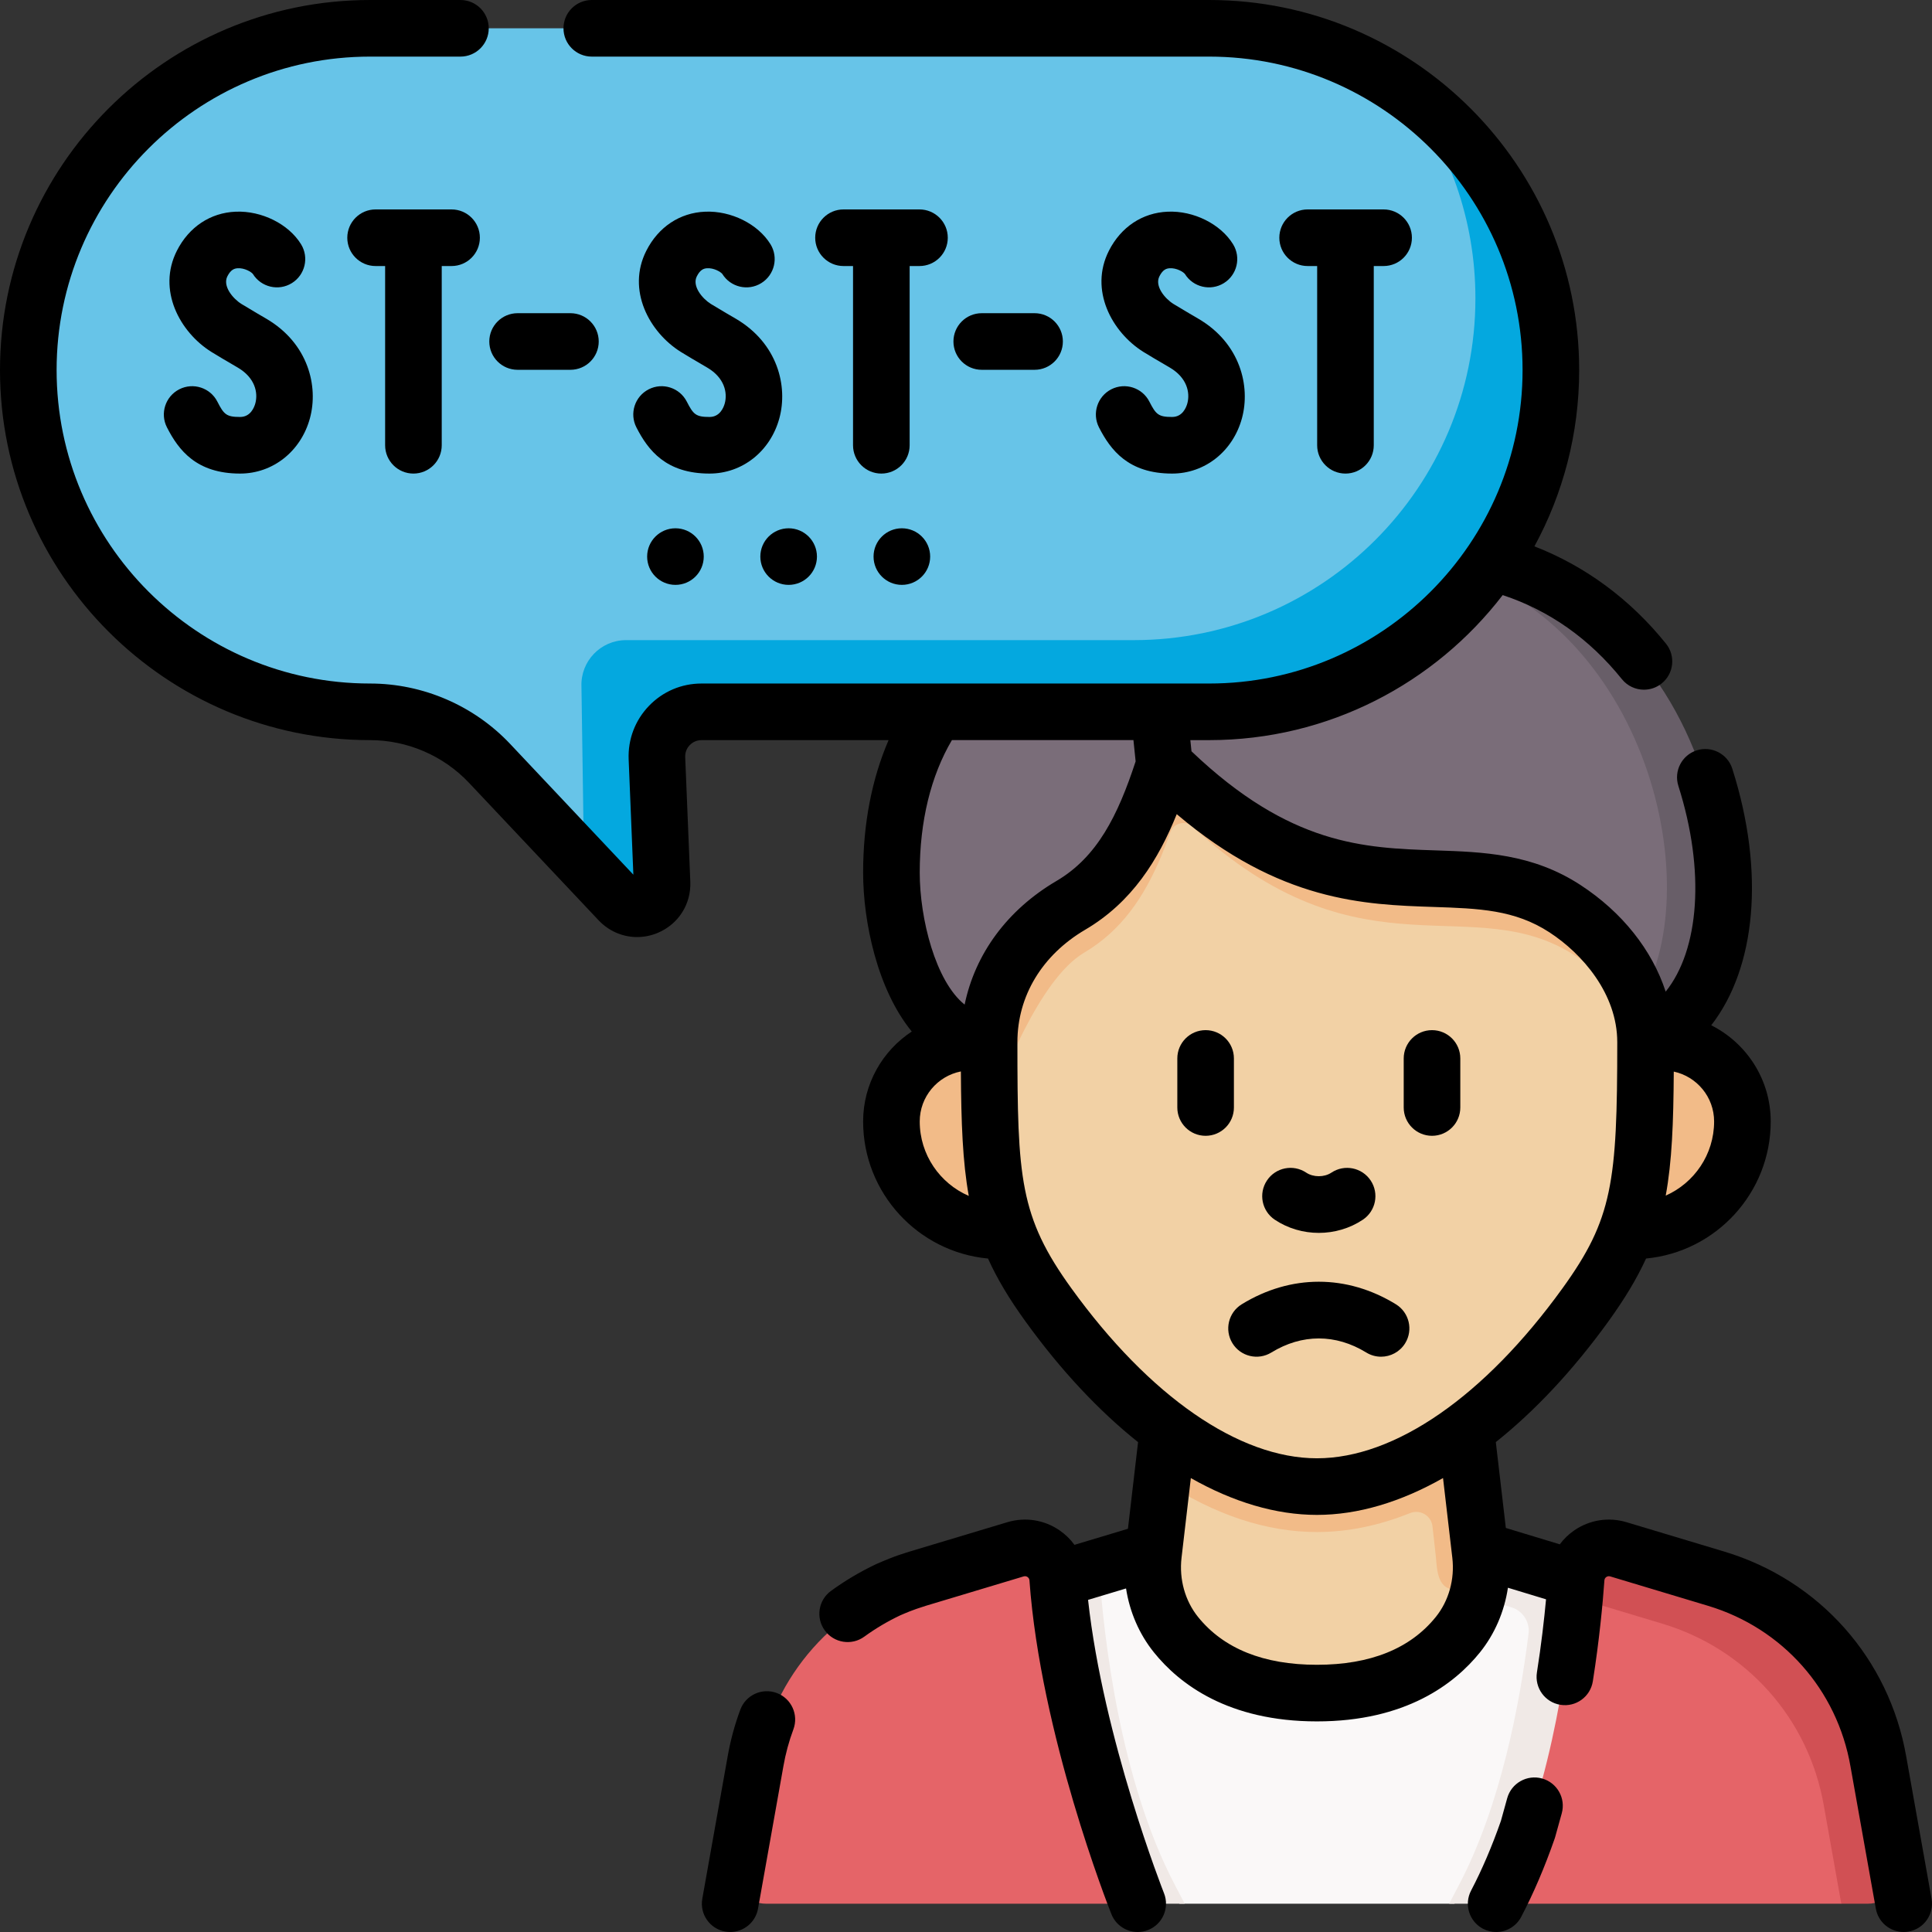 <svg width="100" height="100" viewBox="0 0 100 100" fill="none" xmlns="http://www.w3.org/2000/svg">
<rect x="0" y="0" width="100" height="100" fill="#333333" stroke="none"/>
<g clip-path="url(#clip0_8203_1168)">
<path d="M50.611 37.659L49.741 38.581C50.016 38.249 50.306 37.944 50.611 37.659Z" fill="#F2BB88"/>
<path d="M50.611 37.659L49.741 38.581C50.016 38.249 50.306 37.944 50.611 37.659Z" fill="#F2BB88"/>
<path d="M84.205 84.867L76.562 80.338L59.771 80.298L56.86 81.18L54.453 90.899L61.047 98.535H75.281L84.205 84.867Z" fill="#FAF8F8"/>
<path d="M62.53 72.417L60.193 76.653L59.743 80.543C59.571 82.02 59.974 83.517 60.907 84.676C62.091 86.145 64.262 87.683 68.164 87.683C72.066 87.683 74.237 86.145 75.421 84.676C75.904 84.076 76.245 83.386 76.438 82.654C76.618 81.972 75.717 81.011 75.633 80.298L75.651 72.129L62.53 72.417Z" fill="#F2D1A5"/>
<path d="M60.191 76.653L60.682 72.417L75.651 72.129L76.561 80.338L77.216 81.664L76.436 82.654L75.11 82.255C74.301 82.076 74.384 80.954 74.293 80.333L74.146 79.006C74.084 78.447 73.505 78.108 72.984 78.318C71.363 78.969 69.751 79.298 68.164 79.298C65.549 79.298 62.869 78.409 60.191 76.653Z" fill="#F2BB88"/>
<path d="M75.523 97.553C77.678 93.442 78.668 88.18 79.117 84.56C79.194 83.947 78.815 83.37 78.224 83.192L76.436 82.654C76.616 81.972 76.667 81.254 76.584 80.541L76.561 80.338L79.462 81.211L88.12 83.815C91.696 84.89 90.091 95.733 90.091 95.733L77.394 98.535H75.008L75.523 97.553Z" fill="#F0E9E6"/>
<path d="M96.116 98.001C96.993 98.001 97.657 97.208 97.504 96.344L95.885 91.235C95.104 86.74 92.517 83.969 88.149 82.654L83.903 81.556C82.867 81.245 82.613 80.765 82.536 81.844C82.516 82.119 81.473 82.342 81.445 82.659C81.11 86.502 80.147 93.286 77.394 98.535H95.305L96.116 98.001Z" fill="#E56468"/>
<path d="M81.445 82.659L86.052 84.045C90.42 85.36 93.621 88.969 94.402 93.464L95.305 98.535H96.702C97.58 98.535 98.243 97.741 98.09 96.879L97.079 91.209C96.299 86.714 93.098 83.105 88.729 81.79L83.69 80.275C82.654 79.963 81.594 80.691 81.517 81.77C81.497 82.045 81.473 82.342 81.445 82.659Z" fill="#D15054"/>
<path d="M41.333 91.556L42.932 97.028L58.933 98.535H61.319L60.805 97.553C57.94 92.089 57.134 84.589 56.919 81.618C56.908 81.47 56.89 81.324 56.86 81.18L48.189 83.807C44.624 84.888 41.971 87.885 41.333 91.556Z" fill="#F0E9E6"/>
<path d="M39.626 98.535C38.749 98.535 38.085 97.742 38.239 96.878L39.248 91.21C40.029 86.714 43.23 83.105 47.599 81.79L52.638 80.275C53.674 79.963 54.734 80.691 54.812 81.77C55.071 85.371 55.953 92.852 58.933 98.535H39.626Z" fill="#E56468"/>
<path d="M85.105 53.99H86.048C88.305 53.99 90.135 55.826 90.135 58.091C90.135 61.215 87.611 63.748 84.498 63.748H51.944C48.831 63.748 46.307 61.215 46.307 58.091C46.307 55.826 48.136 53.99 50.394 53.99H51.337H85.105Z" fill="#F2BB88"/>
<path d="M85.105 53.99C85.105 61.165 84.966 63.521 82.048 67.577C78.022 73.171 73.007 76.97 68.221 76.97C63.435 76.97 58.42 73.17 54.395 67.577C51.957 64.189 51.459 61.987 51.361 57.172C51.341 56.222 52.006 54.756 52.006 53.575L49.633 37.527L86.697 42.493L85.105 53.99Z" fill="#F2D1A5"/>
<path d="M86.696 42.493L85.119 53.889C84.439 52.154 83.168 50.535 81.555 49.481C76.244 46.01 70.657 50.73 62.105 43.132C62.103 43.132 62.102 43.131 62.102 43.13C61.976 43.018 61.851 42.904 61.724 42.788C61.351 42.445 60.749 42.593 60.58 43.072C60.429 43.5 60.271 43.917 60.102 44.322C59.221 46.424 58.053 48.166 56.111 49.312C53.781 50.687 51.815 55.892 51.36 57.172C51.342 56.222 51.338 55.17 51.338 53.989L49.741 38.58L50.611 37.659L86.696 42.493Z" fill="#F2BB88"/>
<path d="M60.137 38.583C59.883 39.384 59.841 41.201 59.538 41.926C58.658 44.028 57.488 45.771 55.547 46.916C52.884 48.488 51.337 53.99 51.337 53.99C47.857 53.99 46.307 48.791 46.307 45.222C46.307 36.901 51.38 32.637 56.645 32.677C57.289 32.681 57.949 32.764 58.62 32.962C58.986 33.07 59.415 33.53 59.786 33.713C60.096 33.385 60.358 32.755 60.691 32.461C63.735 29.767 67.714 28.471 71.94 28.495C73.688 28.504 75.193 29.012 76.977 29.467C89.793 32.742 92.086 50.786 85.039 53.327C85.039 53.327 84.907 52.533 84.736 51.999C84.117 50.076 82.76 48.242 80.991 47.085C75.679 43.614 70.094 48.334 61.54 40.737C61.155 40.394 60.535 38.977 60.137 38.583Z" fill="#7A6D79"/>
<path d="M85.105 53.989C85.105 53.989 85.094 53.822 85.073 53.608C85.022 53.074 84.908 52.532 84.734 52C88.525 46.367 85.436 32.004 74.443 29.195C73.104 28.853 71.761 28.635 70.435 28.544C72.651 28.386 74.961 28.607 77.261 29.195C90.079 32.47 92.152 51.449 85.105 53.989Z" fill="#685E68"/>
<path d="M62.584 1.465H19.154C9.385 1.465 1.465 9.385 1.465 19.154C1.465 28.924 9.385 36.844 19.154 36.844C21.497 36.844 23.736 37.81 25.343 39.515L30.228 44.697L31.67 45.433C32.484 46.297 33.935 45.686 33.887 44.5L33.499 38.396C33.445 37.084 34.494 35.992 35.806 35.992L62.745 35.908C72.515 35.908 79.567 28.889 79.567 19.12C79.567 13.468 77.623 8.47 73.497 5.231C70.49 2.872 66.701 1.465 62.584 1.465Z" fill="#67C4E8"/>
<path d="M80.273 19.154C80.273 28.924 72.353 36.844 62.584 36.844H36.31C34.998 36.844 33.949 37.937 34.002 39.248L34.267 45.697C34.316 46.885 32.865 47.494 32.051 46.631L30.229 44.697L30.096 35.537C30.043 34.226 31.092 33.133 32.404 33.133H58.678C68.447 33.133 76.367 25.213 76.367 15.443C76.367 11.367 74.988 7.613 72.668 4.621C73.535 5.223 74.347 5.902 75.092 6.646C78.293 9.848 80.273 14.27 80.273 19.154Z" fill="#04A8DF"/>
<path d="M40.205 87.629C39.447 87.347 38.603 87.731 38.32 88.489C38.027 89.274 37.806 90.094 37.662 90.919L36.351 98.278C36.209 99.074 36.739 99.835 37.536 99.977C37.623 99.992 37.709 100 37.795 100C38.491 100 39.109 99.501 39.235 98.792L40.547 91.427C40.661 90.773 40.835 90.129 41.065 89.513C41.348 88.755 40.962 87.911 40.205 87.629Z" fill="black"/>
<path d="M79.817 92.054C79.038 91.838 78.23 92.294 78.013 93.073L77.687 94.249C77.226 95.567 76.707 96.78 76.144 97.854C75.768 98.571 76.044 99.456 76.76 99.832C76.977 99.946 77.21 100 77.439 100C77.967 100 78.476 99.715 78.738 99.215C79.375 98.001 79.957 96.639 80.469 95.167C80.479 95.138 80.489 95.108 80.497 95.078L80.836 93.858C81.053 93.078 80.597 92.271 79.817 92.054Z" fill="black"/>
<path d="M99.977 98.278L98.667 90.925C97.786 85.86 94.18 81.793 89.253 80.311L84.189 78.789C83.263 78.511 82.276 78.666 81.48 79.214C81.189 79.415 80.939 79.659 80.735 79.934L77.942 79.087L77.423 74.643C79.448 73.03 81.419 70.931 83.247 68.401C84.09 67.233 84.723 66.184 85.2 65.141C88.814 64.799 91.652 61.748 91.652 58.047C91.652 55.871 90.397 53.984 88.574 53.068C90.877 50.103 91.371 45.16 89.664 39.791C89.419 39.02 88.596 38.594 87.824 38.838C87.053 39.083 86.627 39.907 86.872 40.678C88.274 45.088 87.955 49.159 86.215 51.327C85.514 49.178 83.969 47.216 81.797 45.802C79.311 44.183 76.767 44.098 74.306 44.016C70.607 43.893 66.783 43.763 61.671 38.886L61.612 38.309H62.584C68.767 38.309 74.275 35.363 77.779 30.802C80.189 31.597 82.262 33.057 83.949 35.153C84.239 35.512 84.663 35.699 85.091 35.699C85.413 35.699 85.738 35.593 86.009 35.375C86.639 34.868 86.739 33.946 86.231 33.316C84.38 31.016 82.051 29.299 79.421 28.28C80.898 25.566 81.738 22.456 81.738 19.154C81.738 8.593 73.145 0 62.584 0H30.631C29.822 0 29.166 0.656 29.166 1.465C29.166 2.274 29.822 2.93 30.631 2.93H62.584C71.53 2.93 78.808 10.208 78.808 19.154C78.808 28.101 71.53 35.379 62.584 35.379H36.31C35.273 35.379 34.306 35.791 33.587 36.539C32.869 37.288 32.497 38.271 32.539 39.308L32.783 45.273L26.409 38.51C24.534 36.52 21.889 35.379 19.154 35.379C10.208 35.379 2.93 28.101 2.93 19.154C2.93 10.208 10.208 2.93 19.154 2.93H23.832C24.641 2.93 25.297 2.274 25.297 1.465C25.297 0.656 24.641 0 23.832 0H19.154C8.593 0 0 8.593 0 19.154C0 29.716 8.593 38.309 19.154 38.309C21.085 38.309 22.953 39.114 24.277 40.52L30.984 47.635C31.518 48.201 32.237 48.502 32.974 48.502C33.335 48.502 33.7 48.431 34.05 48.283C35.118 47.833 35.778 46.795 35.73 45.637L35.466 39.188C35.453 38.875 35.607 38.665 35.7 38.568C35.794 38.471 35.996 38.309 36.31 38.309H45.993C45.128 40.312 44.675 42.637 44.675 45.164C44.675 47.71 45.409 51.212 47.193 53.391C45.678 54.388 44.675 56.102 44.675 58.047C44.675 61.752 47.519 64.805 51.139 65.142C51.611 66.188 52.24 67.237 53.081 68.4C54.91 70.932 56.881 73.031 58.906 74.645L58.382 79.129L55.614 79.961C55.406 79.675 55.148 79.421 54.847 79.214C54.052 78.665 53.064 78.511 52.139 78.789L47.074 80.311C46.751 80.422 46.449 80.478 45.357 80.955C44.536 81.343 43.747 81.81 43.013 82.344C42.358 82.82 42.214 83.736 42.69 84.39C43.166 85.044 44.082 85.189 44.736 84.713C45.319 84.289 45.944 83.918 46.596 83.61C46.889 83.486 47.183 83.346 47.917 83.117L52.982 81.595C53.072 81.567 53.142 81.597 53.185 81.626C53.245 81.668 53.278 81.726 53.284 81.799C53.856 89.759 57.376 98.699 57.526 99.075C57.754 99.65 58.305 100 58.888 100C59.067 100 59.25 99.967 59.428 99.896C60.18 99.598 60.547 98.746 60.249 97.994C60.216 97.911 57.109 90.023 56.318 82.809L58.284 82.218C58.471 83.431 58.965 84.583 59.731 85.532C61.042 87.16 63.57 89.099 68.164 89.099C72.758 89.099 75.286 87.159 76.598 85.532C77.371 84.573 77.867 83.408 78.05 82.181L80.023 82.78C79.926 83.826 79.777 85.132 79.551 86.565C79.425 87.364 79.97 88.115 80.769 88.241C81.572 88.368 82.319 87.822 82.445 87.022C82.784 84.874 82.958 82.996 83.044 81.799C83.049 81.726 83.082 81.668 83.143 81.626C83.186 81.597 83.255 81.567 83.346 81.595L88.41 83.117C92.267 84.277 95.091 87.462 95.781 91.433L97.093 98.792C97.219 99.502 97.837 100 98.533 100C98.619 100 98.705 99.993 98.792 99.977C99.588 99.835 100.119 99.074 99.977 98.278ZM86.217 61.885C86.541 60.13 86.618 58.123 86.634 55.465C87.826 55.721 88.722 56.78 88.722 58.047C88.722 59.759 87.69 61.232 86.217 61.885ZM58.667 38.309L58.78 39.408C57.856 42.229 56.783 44.364 54.685 45.597C52.143 47.091 50.476 49.361 49.929 51.998C48.422 50.792 47.605 47.552 47.605 45.164C47.605 42.509 48.18 40.157 49.271 38.308H58.667V38.309ZM47.605 58.047C47.605 56.766 48.523 55.696 49.735 55.457C49.751 58.128 49.826 60.145 50.144 61.9C48.652 61.255 47.605 59.771 47.605 58.047ZM55.456 66.685C52.772 62.97 52.661 60.977 52.661 53.941C52.661 51.554 53.94 49.433 56.169 48.123C58.596 46.697 59.956 44.502 60.908 42.141C66.256 46.679 70.629 46.825 74.209 46.944C76.548 47.022 78.397 47.084 80.198 48.257C81.895 49.361 83.709 51.435 83.709 53.941C83.709 61.201 83.464 63.097 80.872 66.685C76.834 72.275 72.201 75.481 68.164 75.481C64.127 75.481 59.495 72.275 55.456 66.685ZM74.317 83.693C72.993 85.336 70.922 86.169 68.164 86.169C65.406 86.169 63.336 85.337 62.011 83.694C61.338 82.858 61.026 81.742 61.156 80.63L61.638 76.505C63.833 77.75 66.044 78.411 68.164 78.411C70.284 78.411 72.495 77.75 74.691 76.504L75.172 80.631C75.302 81.742 74.99 82.858 74.317 83.693Z" fill="black"/>
<path d="M21.399 24.512C22.208 24.512 22.864 23.856 22.864 23.047V13.77H23.373C24.182 13.77 24.838 13.114 24.838 12.305C24.838 11.496 24.182 10.84 23.373 10.84H19.441C18.632 10.84 17.976 11.496 17.976 12.305C17.976 13.114 18.632 13.77 19.441 13.77H19.934V23.047C19.934 23.856 20.59 24.512 21.399 24.512Z" fill="black"/>
<path d="M36.725 21.582C36.016 21.582 35.888 21.452 35.548 20.787C35.179 20.067 34.296 19.782 33.577 20.151C32.856 20.519 32.571 21.402 32.94 22.122C33.545 23.304 34.467 24.512 36.725 24.512C38.423 24.512 39.876 23.36 40.341 21.645C40.787 20.001 40.262 17.772 38.084 16.496C37.709 16.276 37.584 16.209 36.792 15.731C36.349 15.453 35.811 14.807 36.068 14.302C36.242 13.958 36.422 13.898 36.591 13.885C36.955 13.858 37.312 14.079 37.388 14.181C37.813 14.867 38.714 15.08 39.401 14.656C40.09 14.231 40.304 13.329 39.879 12.64C39.233 11.593 37.841 10.9 36.496 10.957C35.187 11.011 34.079 11.747 33.455 12.976C32.424 15.008 33.604 17.191 35.238 18.214C35.486 18.37 36.031 18.691 36.603 19.025C37.502 19.551 37.663 20.327 37.514 20.878C37.456 21.09 37.264 21.582 36.725 21.582Z" fill="black"/>
<path d="M60.668 21.582C59.96 21.582 59.831 21.452 59.491 20.787C59.123 20.067 58.241 19.782 57.52 20.15C56.8 20.519 56.515 21.401 56.883 22.122C57.488 23.303 58.41 24.512 60.668 24.512C62.366 24.512 63.819 23.36 64.284 21.645C64.73 20.001 64.205 17.772 62.027 16.497C61.652 16.276 61.527 16.209 60.736 15.731C60.292 15.453 59.755 14.807 60.011 14.302C60.185 13.958 60.365 13.898 60.534 13.885C60.901 13.859 61.255 14.079 61.331 14.182C61.756 14.867 62.658 15.08 63.344 14.656C64.033 14.231 64.247 13.329 63.822 12.64C63.176 11.593 61.782 10.898 60.44 10.957C59.131 11.011 58.022 11.747 57.398 12.976C56.367 15.007 57.547 17.191 59.181 18.214C59.429 18.369 59.974 18.691 60.547 19.024C61.446 19.551 61.606 20.327 61.457 20.878C61.399 21.09 61.208 21.582 60.668 21.582Z" fill="black"/>
<path d="M12.427 21.582C11.718 21.582 11.589 21.452 11.25 20.787C10.881 20.067 9.998 19.782 9.278 20.151C8.558 20.519 8.273 21.402 8.642 22.122C9.246 23.304 10.169 24.512 12.427 24.512C14.125 24.512 15.578 23.36 16.043 21.645C16.489 20.001 15.963 17.772 13.785 16.497C13.411 16.277 13.285 16.209 12.494 15.731C12.05 15.453 11.513 14.807 11.769 14.302C11.944 13.958 12.124 13.899 12.292 13.885C12.656 13.858 13.014 14.079 13.089 14.181C13.515 14.867 14.416 15.08 15.103 14.656C15.792 14.231 16.006 13.329 15.581 12.64C14.935 11.593 13.543 10.901 12.198 10.957C10.889 11.011 9.781 11.747 9.157 12.976C8.126 15.008 9.306 17.191 10.94 18.214C11.188 18.37 11.732 18.691 12.305 19.025C13.204 19.551 13.365 20.327 13.216 20.878C13.158 21.09 12.966 21.582 12.427 21.582Z" fill="black"/>
<path d="M49.057 12.305C49.057 11.496 48.401 10.84 47.592 10.84H43.66C42.851 10.84 42.195 11.496 42.195 12.305C42.195 13.114 42.851 13.77 43.66 13.77H44.153V23.047C44.153 23.856 44.809 24.512 45.618 24.512C46.427 24.512 47.083 23.856 47.083 23.047V13.77H47.592C48.401 13.77 49.057 13.114 49.057 12.305Z" fill="black"/>
<path d="M26.791 19.141H29.525C30.334 19.141 30.99 18.485 30.99 17.676C30.99 16.867 30.334 16.211 29.525 16.211H26.791C25.982 16.211 25.326 16.867 25.326 17.676C25.326 18.485 25.982 19.141 26.791 19.141Z" fill="black"/>
<path d="M69.641 24.512C70.451 24.512 71.106 23.856 71.106 23.047V13.77H71.615C72.424 13.77 73.08 13.114 73.08 12.305C73.08 11.496 72.424 10.84 71.615 10.84H67.683C66.874 10.84 66.218 11.496 66.218 12.305C66.218 13.114 66.874 13.77 67.683 13.77H68.176V23.047C68.177 23.856 68.832 24.512 69.641 24.512Z" fill="black"/>
<path d="M53.549 19.141C54.358 19.141 55.014 18.485 55.014 17.676C55.014 16.867 54.358 16.211 53.549 16.211H50.815C50.005 16.211 49.35 16.867 49.35 17.676C49.35 18.485 50.005 19.141 50.815 19.141H53.549Z" fill="black"/>
<path d="M70.718 70.006C70.957 70.153 71.222 70.223 71.483 70.223C71.975 70.223 72.456 69.975 72.733 69.524C73.156 68.835 72.94 67.933 72.251 67.509C69.715 65.953 66.808 65.953 64.272 67.509C63.583 67.933 63.367 68.835 63.79 69.524C64.213 70.214 65.116 70.429 65.805 70.006C67.389 69.034 69.134 69.034 70.718 70.006Z" fill="black"/>
<path d="M74.121 58.789C74.93 58.789 75.585 58.133 75.585 57.324V54.785C75.585 53.976 74.93 53.32 74.121 53.32C73.311 53.32 72.656 53.976 72.656 54.785V57.324C72.656 58.133 73.312 58.789 74.121 58.789Z" fill="black"/>
<path d="M65.984 63.133C66.665 63.587 67.463 63.814 68.261 63.814C69.06 63.814 69.858 63.587 70.539 63.133C71.212 62.684 71.394 61.775 70.945 61.101C70.496 60.428 69.587 60.247 68.914 60.695C68.542 60.943 67.981 60.943 67.609 60.695C66.936 60.246 66.026 60.428 65.578 61.101C65.129 61.775 65.311 62.684 65.984 63.133Z" fill="black"/>
<path d="M63.867 54.785C63.867 53.976 63.212 53.32 62.402 53.32C61.593 53.32 60.938 53.976 60.938 54.785V57.324C60.938 58.133 61.593 58.789 62.402 58.789C63.212 58.789 63.867 58.133 63.867 57.324V54.785Z" fill="black"/>
<path d="M46.68 30.273C47.489 30.273 48.145 29.617 48.145 28.808C48.145 28 47.489 27.344 46.68 27.344C45.871 27.344 45.215 28 45.215 28.808C45.215 29.617 45.871 30.273 46.68 30.273Z" fill="black"/>
<path d="M40.82 30.273C41.629 30.273 42.285 29.617 42.285 28.808C42.285 28 41.629 27.344 40.82 27.344C40.011 27.344 39.355 28 39.355 28.808C39.355 29.617 40.011 30.273 40.82 30.273Z" fill="black"/>
<path d="M34.961 30.273C35.77 30.273 36.426 29.617 36.426 28.808C36.426 28 35.77 27.344 34.961 27.344C34.152 27.344 33.496 28 33.496 28.808C33.496 29.617 34.152 30.273 34.961 30.273Z" fill="black"/>
</g>
<defs>
<clipPath id="clip0_8203_1168">
<rect width="100" height="100" fill="white"/>
</clipPath>
</defs>
</svg>
